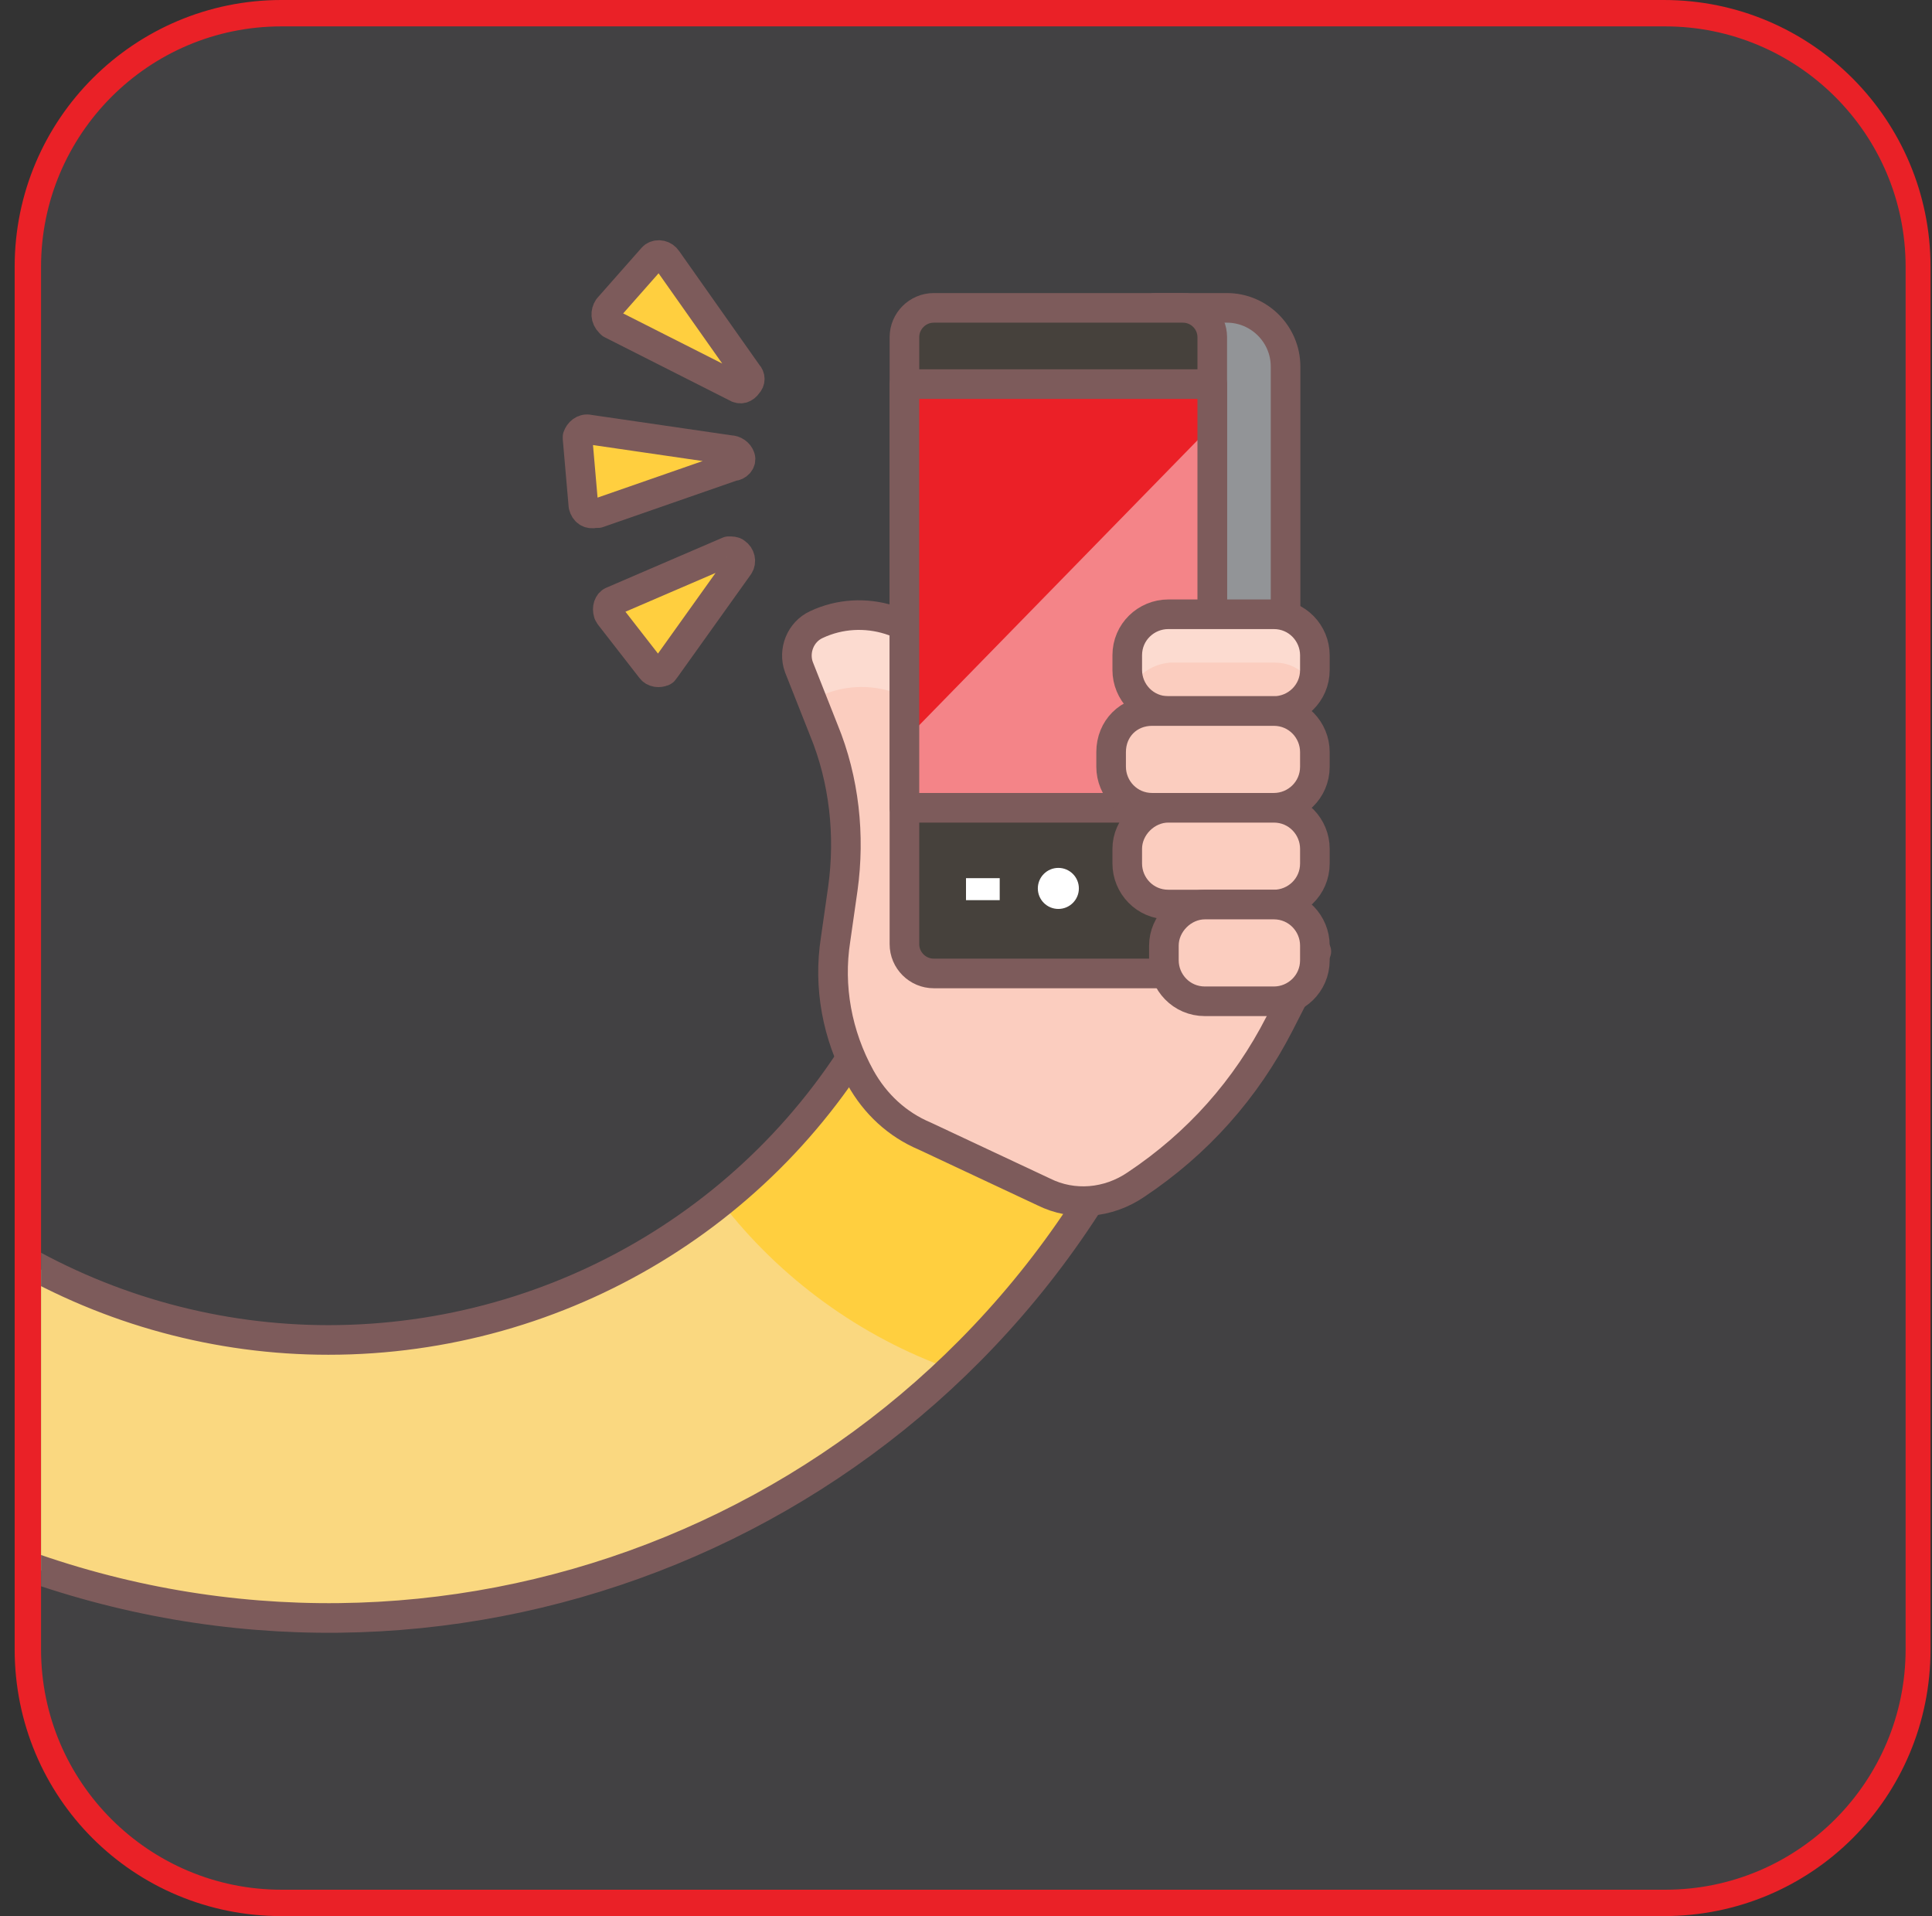 <?xml version="1.0" encoding="utf-8"?>
<!-- Generator: Adobe Illustrator 22.0.1, SVG Export Plug-In . SVG Version: 6.00 Build 0)  -->
<svg version="1.1" id="Layer_1" xmlns="http://www.w3.org/2000/svg" xmlns:xlink="http://www.w3.org/1999/xlink" x="0px" y="0px"
	 viewBox="0 0 131.8 130.7" style="enable-background:new 0 0 131.8 130.7;" xml:space="preserve">
<rect x="0" y="0" width="131.8" height="130.7" fill="#333333" stroke="none"/>
<style type="text/css">
	.st0{fill:#424143;}
	.st1{fill:#EA2127;}
	.st2{clip-path:url(#SVGID_4_);}
	.st3{fill:#FAD880;}
	.st4{fill:#FFCF3F;}
	.st5{fill:none;stroke:#7D5B5B;stroke-width:2.02;stroke-linecap:round;stroke-linejoin:round;}
	.st6{fill:#929497;stroke:#7D5B5B;stroke-width:2.02;stroke-linecap:round;stroke-linejoin:round;}
	.st7{fill:#FBCDBF;}
	.st8{fill:#FCDBD0;}
	.st9{fill:#46413C;stroke:#7D5B5B;stroke-width:2.02;stroke-linecap:round;stroke-linejoin:round;}
	.st10{fill:#EB2027;}
	.st11{fill:#F48488;}
	.st12{fill:#FBCDBF;stroke:#7D5B5B;stroke-width:2.02;stroke-linecap:round;stroke-linejoin:round;}
	.st13{fill:#FFFFFF;}
	.st14{fill:#FFCF3F;stroke:#7D5B5B;stroke-width:2.02;stroke-linecap:round;stroke-linejoin:round;}
</style>
<title>iconeselfie</title>
<g id="Câmera">
	<g>
		<defs>
			<rect id="SVGID_1_" x="-1940.7" y="558.1" width="727.5" height="1192"/>
		</defs>
		<clipPath id="SVGID_2_">
			<use xlink:href="#SVGID_1_"  style="overflow:visible;"/>
		</clipPath>
	</g>
</g>
<g id="Isolation_Mode">
	<path class="st0" d="M19.2,0.9h94.3c9.5,0,17.3,7.7,17.3,17.3v94.3c0,9.5-7.7,17.3-17.3,17.3H19.2c-9.5,0-17.3-7.7-17.3-17.3V18.2
		C1.9,8.7,9.7,0.9,19.2,0.9z"/>
	<path class="st1" d="M113.6,1.8c9,0,16.4,7.3,16.4,16.4v94.3c0,9-7.3,16.4-16.4,16.4H19.2c-9,0-16.4-7.3-16.4-16.4V18.2
		c0-9,7.3-16.4,16.4-16.4H113.6 M113.5,0H19.2C9.2,0,1,8.1,1,18.2c0,0,0,0,0,0v94.3c0,10.1,8.1,18.2,18.2,18.2h94.3
		c10.1,0,18.2-8.1,18.2-18.2V18.2C131.7,8.2,123.6,0,113.5,0z"/>
	<g>
		<defs>
			<path id="SVGID_3_" d="M19.2,1.8h94.3c9,0,16.4,7.3,16.4,16.4v94.3c0,9-7.3,16.4-16.4,16.4H19.2c-9,0-16.4-7.3-16.4-16.4V18.2
				C2.8,9.2,10.2,1.8,19.2,1.8z"/>
		</defs>
		<clipPath id="SVGID_4_">
			<use xlink:href="#SVGID_3_"  style="overflow:visible;"/>
		</clipPath>
		<g class="st2">
			<path id="_Path_" class="st3" d="M60.2,68.5c-7.3,14.1-21.9,22.9-37.8,22.9c-7.5,0-14.9-2-21.4-5.8v20.9
				c29.1,10.8,61.6-1.7,76-29.2L60.2,68.5z"/>
			<path id="_Path_2" class="st4" d="M49.2,82c4,5.2,9.5,9.2,15.7,11.4c4.9-4.7,9-10.1,12.1-16.1L70,73.6l-10.8-3.5
				C56.6,74.7,53.2,78.7,49.2,82z"/>
			<path id="_Path_3" class="st5" d="M60.2,68.5c-7.3,14.1-21.9,22.9-37.8,22.9c-7.5,0-14.9-2-21.4-5.8v20.9
				c29.1,10.8,61.6-1.7,76-29.2L60.2,68.5z"/>
			<path id="_Rectangle_" class="st6" d="M78.8,21h4.9c2.2,0,4,1.8,4,4v41.4h-8.9V21z"/>
			<path id="_Path_4" class="st7" d="M68.3,51.8l-3.7-6.4c-1.8-3.1-5.7-4.3-8.9-2.8c-1.1,0.5-1.6,1.8-1.2,2.9l1.7,4.3
				c1.4,3.4,1.8,7.2,1.3,10.8l-0.5,3.5c-0.5,3.2,0.1,6.5,1.7,9.4c1,1.8,2.5,3.2,4.4,4l8.1,3.8c2,1,4.4,0.8,6.3-0.5
				c4.2-2.8,7.5-6.5,9.8-11l2.5-4.9L68.3,51.8z"/>
			<g id="_Group_">
				<path id="_Path_5" class="st8" d="M55.5,47.7c3.3-1.8,7.4-0.6,9.2,2.6l3.7,6.4l19.5,12.1l1.9-3.8L68.3,51.8l-3.7-6.4
					c-1.8-3.1-5.7-4.3-8.9-2.8c-1.1,0.5-1.6,1.8-1.2,2.9L55.5,47.7z"/>
			</g>
			<path id="_Path_6" class="st5" d="M68.3,51.8l-3.7-6.4c-1.8-3.1-5.7-4.3-8.9-2.8c-1.1,0.5-1.6,1.8-1.2,2.9l1.7,4.3
				c1.4,3.4,1.8,7.2,1.3,10.8l-0.5,3.5c-0.5,3.2,0.1,6.5,1.7,9.4c1,1.8,2.5,3.2,4.4,4l8.1,3.8c2,1,4.4,0.8,6.3-0.5
				c4.2-2.8,7.5-6.5,9.8-11l2.5-4.9L68.3,51.8z"/>
			<path id="_Rectangle_2" class="st9" d="M63.7,21h17c1.1,0,2,0.9,2,2v41.4c0,1.1-0.9,2-2,2h-17c-1.1,0-2-0.9-2-2V23
				C61.7,21.9,62.6,21,63.7,21z"/>
			<rect id="_Rectangle_3" x="61.7" y="26.2" class="st10" width="21" height="28.9"/>
			<polygon id="_Path_7" class="st11" points="82.7,29 61.7,50.5 61.7,55.1 82.7,55.1 			"/>
			<rect id="_Rectangle_4" x="61.7" y="26.2" class="st5" width="21" height="28.9"/>
			<path id="_Rectangle_5" class="st7" d="M79.7,41.9h7.2c1.6,0,2.8,1.3,2.8,2.8v1c0,1.6-1.3,2.8-2.8,2.8h-7.2
				c-1.6,0-2.8-1.3-2.8-2.8v-1C76.9,43.1,78.2,41.9,79.7,41.9z"/>
			<path class="st8" d="M86.9,41.9h-7.2c-1.6,0-2.8,1.3-2.8,2.8l0,0v1c0,0.4,0.1,0.8,0.3,1.2c0.5-1,1.5-1.6,2.6-1.7h7.2
				c1.1,0,2.1,0.6,2.6,1.7c0.2-0.4,0.3-0.8,0.3-1.2v-1C89.7,43.1,88.4,41.9,86.9,41.9z"/>
			<path id="_Rectangle_6" class="st5" d="M79.7,41.9h7.2c1.6,0,2.8,1.3,2.8,2.8v1c0,1.6-1.3,2.8-2.8,2.8h-7.2
				c-1.6,0-2.8-1.3-2.8-2.8v-1C76.9,43.1,78.2,41.9,79.7,41.9z"/>
			<path id="_Rectangle_7" class="st12" d="M78.6,48.5h8.3c1.6,0,2.8,1.3,2.8,2.8v1c0,1.6-1.3,2.8-2.8,2.8h-8.3
				c-1.6,0-2.8-1.3-2.8-2.8v-1C75.8,49.7,77,48.5,78.6,48.5z"/>
			<circle class="st13" cx="77.7" cy="60.6" r="0.7"/>
			<path id="_Rectangle_8" class="st12" d="M79.7,55.1h7.2c1.6,0,2.8,1.3,2.8,2.8v1c0,1.6-1.3,2.8-2.8,2.8h-7.2
				c-1.6,0-2.8-1.3-2.8-2.8v-1C76.9,56.4,78.2,55.1,79.7,55.1z"/>
			<path id="_Rectangle_9" class="st12" d="M82.2,61.7h4.7c1.6,0,2.8,1.3,2.8,2.8v1c0,1.6-1.3,2.8-2.8,2.8h-4.7
				c-1.6,0-2.8-1.3-2.8-2.8v-1C79.4,63,80.7,61.7,82.2,61.7z"/>
			<path id="_Path_8" class="st14" d="M51,25.5l-5.5-7.8c-0.2-0.3-0.6-0.4-0.9-0.2l-0.1,0.1l-3,3.4c-0.2,0.3-0.2,0.7,0.1,1
				c0,0,0,0,0,0l0.1,0.1l8.5,4.3c0.3,0.2,0.6,0.1,0.8-0.2c0,0,0,0,0,0C51.2,26,51.2,25.7,51,25.5z"/>
			<path id="_Path_9" class="st14" d="M49.8,30.7l-9.6-1.4c-0.4-0.1-0.7,0.2-0.8,0.5c0,0,0,0.1,0,0.1l0.4,4.6
				c0.1,0.4,0.4,0.6,0.8,0.5c0,0,0,0,0,0c0,0,0.1,0,0.2,0l9.2-3.2c0.3,0,0.6-0.3,0.5-0.6c0,0,0,0,0,0C50.4,30.9,50.1,30.7,49.8,30.7
				C49.8,30.7,49.8,30.7,49.8,30.7z"/>
			<path id="_Path_10" class="st14" d="M49.7,37.6L41.8,41c-0.3,0.1-0.4,0.5-0.3,0.8c0,0,0,0,0,0c0,0.1,0.1,0.1,0.1,0.2l2.8,3.6
				c0.2,0.3,0.6,0.3,0.8,0.2c0.1,0,0.1-0.1,0.2-0.2l5-7c0.2-0.3,0.1-0.7-0.2-0.9C50.1,37.6,49.9,37.6,49.7,37.6z"/>
			<circle class="st13" cx="72.2" cy="60.6" r="1.4"/>
			<rect x="65.9" y="59.9" class="st13" width="2.3" height="1.5"/>
		</g>
	</g>
</g>
</svg>
